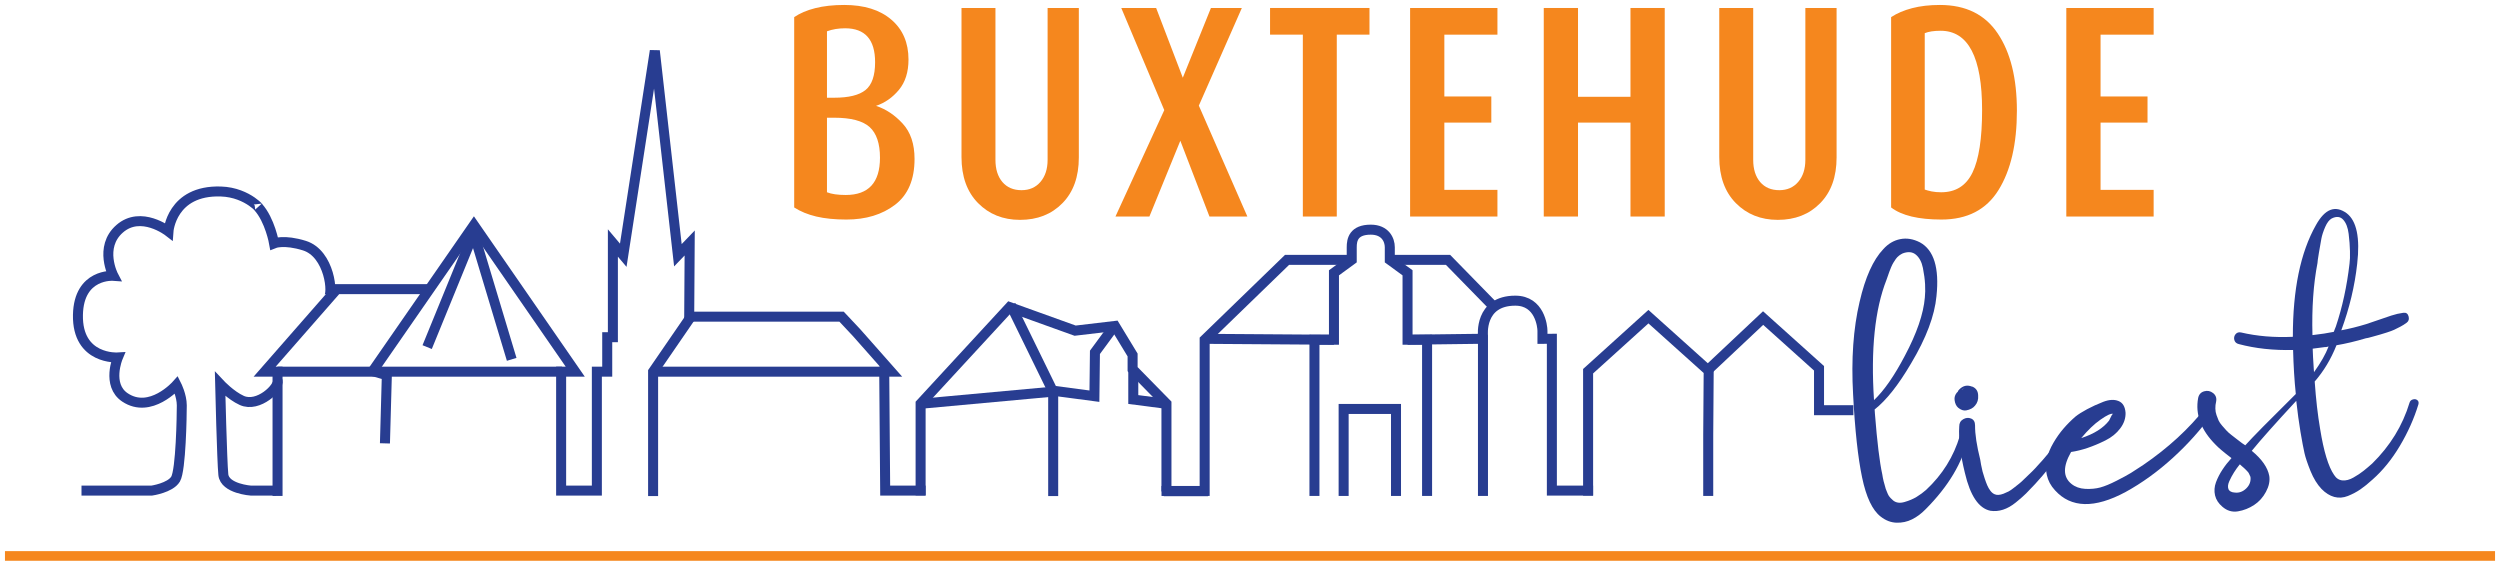<?xml version="1.0" encoding="UTF-8" standalone="no"?>
<svg
   xmlns:dc="http://purl.org/dc/elements/1.1/"
   xmlns:cc="http://creativecommons.org/ns#"
   xmlns:rdf="http://www.w3.org/1999/02/22-rdf-syntax-ns#"
   xmlns:svg="http://www.w3.org/2000/svg"
   xmlns="http://www.w3.org/2000/svg"
   xmlns:xlink="http://www.w3.org/1999/xlink"
   width="504.044pt"
   height="114.062pt"
   viewBox="0 0 504.044 114.062"
   version="1.2"
   id="svg2259">
  <defs
     id="defs1532">
    <g
       id="g1530">
      <symbol
         overflow="visible"
         id="glyph0-0"
         style="overflow:visible">
        <path
           style="stroke:none"
           d="M 3,0 V -47.969 H 44.969 V 0 Z m 38.984,-3 v -41.969 h -36 V -3 Z m 0,0"
           id="path1311" />
      </symbol>
      <symbol
         overflow="visible"
         id="glyph0-1"
         style="overflow:visible">
        <path
           style="stroke:none"
           d="M 14.484,0.609 C 12.16,0.609 10.141,0.406 8.422,0 6.711,-0.406 5.227,-1.016 3.969,-1.828 v -38.375 c 1.145,-0.781 2.562,-1.383 4.25,-1.812 1.688,-0.426 3.633,-0.641 5.844,-0.641 4.031,0 7.195,0.992 9.5,2.969 2.301,1.969 3.453,4.648 3.453,8.031 0,2.531 -0.648,4.574 -1.938,6.125 -1.281,1.543 -2.82,2.617 -4.609,3.219 2,0.656 3.789,1.852 5.375,3.578 1.594,1.73 2.391,4.105 2.391,7.125 0,4.156 -1.309,7.234 -3.922,9.234 -2.605,1.992 -5.883,2.984 -9.828,2.984 z m -0.25,-38.562 c -1.344,0 -2.562,0.203 -3.656,0.609 v 13.391 h 1.453 c 2.938,0 5.047,-0.52 6.328,-1.562 1.281,-1.039 1.922,-2.906 1.922,-5.594 0,-4.562 -2.016,-6.844 -6.047,-6.844 z m -2.203,18.031 h -1.453 v 15.031 c 0.938,0.367 2.195,0.547 3.781,0.547 4.602,0 6.906,-2.504 6.906,-7.516 0,-2.852 -0.695,-4.91 -2.078,-6.172 -1.387,-1.258 -3.773,-1.891 -7.156,-1.891 z m 0,0"
           id="path1314" />
      </symbol>
      <symbol
         overflow="visible"
         id="glyph0-2"
         style="overflow:visible">
        <path
           style="stroke:none"
           d="m 15.766,0.672 c -3.418,0 -6.242,-1.129 -8.469,-3.391 C 5.078,-4.977 3.969,-8.066 3.969,-11.984 v -30.062 h 6.844 v 30.625 c 0,1.875 0.469,3.367 1.406,4.469 0.938,1.094 2.223,1.641 3.859,1.641 1.582,0 2.852,-0.555 3.812,-1.672 0.957,-1.125 1.438,-2.602 1.438,-4.438 v -30.625 H 27.625 v 30.125 c 0,3.918 -1.105,6.996 -3.312,9.234 -2.199,2.242 -5.047,3.359 -8.547,3.359 z m 0,0"
           id="path1317" />
      </symbol>
      <symbol
         overflow="visible"
         id="glyph0-3"
         style="overflow:visible">
        <path
           style="stroke:none"
           d="M 19.312,0 13.438,-15.281 7.203,0 h -6.844 l 9.844,-21.453 -8.672,-20.594 H 8.562 l 5.375,14.062 5.672,-14.062 h 6.234 l -8.672,19.688 L 26.953,0 Z m 0,0"
           id="path1320" />
      </symbol>
      <symbol
         overflow="visible"
         id="glyph0-4"
         style="overflow:visible">
        <path
           style="stroke:none"
           d="M 14.609,-36.672 V 0 H 7.766 V -36.672 H 1.156 v -5.375 h 20.047 v 5.375 z m 0,0"
           id="path1323" />
      </symbol>
      <symbol
         overflow="visible"
         id="glyph0-5"
         style="overflow:visible">
        <path
           style="stroke:none"
           d="m 3.969,0 v -42.047 h 17.609 v 5.375 H 10.875 v 12.469 h 9.469 V -18.938 H 10.875 V -5.375 H 21.578 V 0 Z m 0,0"
           id="path1326" />
      </symbol>
      <symbol
         overflow="visible"
         id="glyph0-6"
         style="overflow:visible">
        <path
           style="stroke:none"
           d="M 21.453,0 V -18.938 H 10.875 V 0 H 3.969 V -42.047 H 10.875 v 17.906 h 10.578 v -17.906 h 6.906 V 0 Z m 0,0"
           id="path1329" />
      </symbol>
      <symbol
         overflow="visible"
         id="glyph0-7"
         style="overflow:visible">
        <path
           style="stroke:none"
           d="M 14.109,0.609 C 11.797,0.609 9.789,0.406 8.094,0 6.406,-0.406 5.031,-1.016 3.969,-1.828 v -38.375 c 1.188,-0.781 2.602,-1.383 4.25,-1.812 1.645,-0.426 3.508,-0.641 5.594,-0.641 5.207,0 9.094,1.918 11.656,5.75 2.57,3.824 3.859,9.016 3.859,15.578 0,6.68 -1.234,12.008 -3.703,15.984 -2.461,3.969 -6.297,5.953 -11.516,5.953 z m -0.172,-38.062 c -1.344,0 -2.406,0.164 -3.188,0.484 V -5.438 c 0.332,0.125 0.789,0.25 1.375,0.375 0.594,0.117 1.238,0.172 1.938,0.172 2.926,0 5.031,-1.32 6.312,-3.969 1.289,-2.645 1.938,-6.844 1.938,-12.594 0,-10.664 -2.793,-16 -8.375,-16 z m 0,0"
           id="path1332" />
      </symbol>
      <symbol
         overflow="visible"
         id="glyph1-0"
         style="overflow:visible">
        <path
           style="stroke:none"
           d="m 2.172,0 v -34.688 h 30.344 V 0 Z m 28.188,-2.172 v -30.344 H 4.328 v 30.344 z m 0,0"
           id="path1335" />
      </symbol>
      <symbol
         overflow="visible"
         id="glyph1-1"
         style="overflow:visible">
        <path
           style="stroke:none"
           d="m 11.266,0.484 c -2.387,0 -4.344,-0.805 -5.875,-2.422 C 3.859,-3.562 3.094,-5.742 3.094,-8.484 V -30.406 h 3.891 v 22.453 c 0,1.5 0.41,2.711 1.234,3.625 0.82,0.918 1.895,1.375 3.219,1.375 1.332,0 2.414,-0.461 3.25,-1.391 0.844,-0.938 1.266,-2.141 1.266,-3.609 V -30.406 h 3.531 V -8.438 c 0,2.711 -0.766,4.875 -2.297,6.5 -1.531,1.617 -3.508,2.422 -5.922,2.422 z m 0,0"
           id="path1338" />
      </symbol>
      <symbol
         overflow="visible"
         id="glyph1-2"
         style="overflow:visible">
        <path
           style="stroke:none"
           d="M 18.203,0 7.562,-22.141 c -0.273,-0.562 -0.531,-1.133 -0.781,-1.719 -0.25,-0.594 -0.418,-1.004 -0.5,-1.234 V 0 H 3.094 V -30.406 H 7.062 l 9.953,20.766 1.281,2.922 v -23.688 h 3.219 V 0 Z m 0,0"
           id="path1341" />
      </symbol>
      <symbol
         overflow="visible"
         id="glyph1-3"
         style="overflow:visible">
        <path
           style="stroke:none"
           d="m 10.078,0.438 c -3.242,0 -5.57,-0.586 -6.984,-1.766 v -27.75 C 3.883,-29.641 4.852,-30.07 6,-30.375 c 1.156,-0.312 2.469,-0.469 3.938,-0.469 3.539,0 6.223,1.367 8.047,4.094 1.82,2.719 2.734,6.465 2.734,11.234 0,4.898 -0.875,8.781 -2.625,11.656 -1.75,2.867 -4.422,4.297 -8.016,4.297 z M 9.812,-27.922 c -1.242,0 -2.184,0.164 -2.828,0.484 v 24.25 c 0.227,0.125 0.629,0.242 1.203,0.344 0.582,0.094 1.148,0.141 1.703,0.141 2.395,0 4.133,-1.066 5.219,-3.203 1.094,-2.133 1.641,-5.348 1.641,-9.641 0,-8.25 -2.312,-12.375 -6.938,-12.375 z m 0,0"
           id="path1344" />
      </symbol>
      <symbol
         overflow="visible"
         id="glyph1-4"
         style="overflow:visible">
        <path
           style="stroke:none"
           d=""
           id="path1347" />
      </symbol>
      <symbol
         overflow="visible"
         id="glyph1-5"
         style="overflow:visible">
        <path
           style="stroke:none"
           d="M 3.094,0 V -30.406 H 15.375 v 3.047 H 6.984 V -17.188 h 7.547 v 3 H 6.984 V -3.047 H 15.375 V 0 Z m 0,0"
           id="path1350" />
      </symbol>
      <symbol
         overflow="visible"
         id="glyph1-6"
         style="overflow:visible">
        <path
           style="stroke:none"
           d="M 15.109,0 7.031,-14.5 6.938,0 H 3.094 v -29.078 c 0.738,-0.562 1.672,-0.992 2.797,-1.297 1.133,-0.312 2.383,-0.469 3.75,-0.469 2.969,0 5.195,0.805 6.688,2.406 1.488,1.605 2.234,3.898 2.234,6.875 0,2.125 -0.695,3.949 -2.078,5.469 -1.387,1.512 -3.039,2.34 -4.953,2.484 L 19.484,0 Z m -5.562,-28.188 c -0.594,0 -1.09,0.047 -1.484,0.141 -0.398,0.086 -0.789,0.215 -1.172,0.391 v 12.328 c 0.32,0.086 0.633,0.125 0.938,0.125 1.938,0 3.578,-0.484 4.922,-1.453 1.344,-0.969 2.016,-2.57 2.016,-4.812 0,-2.238 -0.406,-3.914 -1.219,-5.031 -0.812,-1.125 -2.148,-1.688 -4,-1.688 z m 0,0"
           id="path1353" />
      </symbol>
      <symbol
         overflow="visible"
         id="glyph1-7"
         style="overflow:visible">
        <path
           style="stroke:none"
           d="m 3.219,0 v -30.406 h 3.938 v 27.359 h 7.641 V 0 Z m 0,0"
           id="path1356" />
      </symbol>
      <symbol
         overflow="visible"
         id="glyph1-8"
         style="overflow:visible">
        <path
           style="stroke:none"
           d="m 3.219,0 v -30.406 h 3.938 V 0 Z m 0,0"
           id="path1359" />
      </symbol>
      <symbol
         overflow="visible"
         id="glyph1-9"
         style="overflow:visible">
        <path
           style="stroke:none"
           d="M 7.906,0.438 C 6.469,0.438 5.27,0.297 4.312,0.016 3.352,-0.254 2.473,-0.703 1.672,-1.328 l 1.062,-3.141 c 0.5,0.449 1.141,0.812 1.922,1.094 0.781,0.281 1.688,0.422 2.719,0.422 1.332,0 2.41,-0.395 3.234,-1.188 0.82,-0.801 1.234,-1.863 1.234,-3.188 0,-1.363 -0.34,-2.531 -1.016,-3.5 -0.68,-0.969 -1.902,-2.16 -3.672,-3.578 -1.773,-1.414 -3.078,-2.789 -3.922,-4.125 -0.836,-1.344 -1.25,-2.836 -1.25,-4.484 0,-2.363 0.695,-4.258 2.094,-5.688 1.406,-1.426 3.18,-2.141 5.328,-2.141 1.207,0 2.258,0.156 3.156,0.469 0.906,0.305 1.648,0.734 2.234,1.297 l -0.828,2.75 c -0.531,-0.445 -1.117,-0.797 -1.75,-1.047 -0.637,-0.25 -1.438,-0.375 -2.406,-0.375 -1.211,0 -2.18,0.375 -2.906,1.125 -0.719,0.75 -1.078,1.805 -1.078,3.156 0,1.273 0.316,2.371 0.953,3.297 0.633,0.93 1.844,2.102 3.625,3.516 1.781,1.418 3.141,2.812 4.078,4.188 0.945,1.367 1.422,2.914 1.422,4.641 0,2.449 -0.742,4.438 -2.219,5.969 C 12.219,-0.328 10.289,0.438 7.906,0.438 Z m 0,0"
           id="path1362" />
      </symbol>
      <symbol
         overflow="visible"
         id="glyph1-10"
         style="overflow:visible">
        <path
           style="stroke:none"
           d="M 9.859,-27.359 V 0 H 5.969 V -27.359 H 0.891 V -30.406 H 14.938 v 3.047 z m 0,0"
           id="path1365" />
      </symbol>
      <symbol
         overflow="visible"
         id="glyph1-11"
         style="overflow:visible">
        <path
           style="stroke:none"
           d="m 23.734,0 -1.812,-21.781 c 0,-1.301 -0.012,-2.133 -0.031,-2.5 -0.012,-0.363 -0.047,-0.68 -0.109,-0.953 L 20.938,-21.781 15.781,0 h -2.438 L 8.125,-21.734 l -0.75,-3.5 c -0.031,0.469 -0.055,0.914 -0.062,1.328 -0.012,0.418 -0.062,1.125 -0.156,2.125 L 5.438,0 h -3.5 L 4.906,-30.406 H 8.922 L 13.875,-9.812 c 0.258,1.148 0.441,1.984 0.547,2.516 0.102,0.531 0.172,0.934 0.203,1.203 l 0.844,-3.672 4.953,-20.641 H 24.438 L 27.391,0 Z m 0,0"
           id="path1368" />
      </symbol>
      <symbol
         overflow="visible"
         id="glyph2-0"
         style="overflow:visible">
        <path
           style="stroke:none"
           d="m 2.172,0 v -34.688 h 30.344 V 0 Z m 28.188,-2.172 v -30.344 H 4.328 v 30.344 z m 0,0"
           id="path1371" />
      </symbol>
      <symbol
         overflow="visible"
         id="glyph2-1"
         style="overflow:visible">
        <path
           style="stroke:none"
           d="m 10.688,0.438 c -3.5,0 -6.18,-0.586 -8.031,-1.766 v -27.75 c 0.852,-0.562 1.941,-0.992 3.266,-1.297 1.32,-0.312 2.82,-0.469 4.5,-0.469 3.125,0 5.547,0.73 7.266,2.188 1.727,1.461 2.594,3.43 2.594,5.906 0,1.855 -0.461,3.32 -1.375,4.391 -0.906,1.074 -2.012,1.836 -3.312,2.281 1.445,0.5 2.723,1.375 3.828,2.625 1.102,1.25 1.656,2.938 1.656,5.062 0,3.031 -0.98,5.262 -2.938,6.688 C 16.18,-0.273 13.695,0.438 10.688,0.438 Z m -0.031,-27.125 c -0.918,0 -1.641,0.105 -2.172,0.312 v 8.922 H 9.375 c 1.82,0 3.125,-0.352 3.906,-1.062 0.781,-0.707 1.172,-1.957 1.172,-3.75 0,-2.945 -1.266,-4.422 -3.797,-4.422 z M 9.375,-14 H 8.484 v 9.844 c 0.289,0.117 0.594,0.203 0.906,0.266 0.312,0.062 0.719,0.094 1.219,0.094 2.945,0 4.422,-1.648 4.422,-4.953 0,-1.852 -0.434,-3.191 -1.297,-4.016 C 12.879,-13.586 11.426,-14 9.375,-14 Z m 0,0"
           id="path1374" />
      </symbol>
      <symbol
         overflow="visible"
         id="glyph2-2"
         style="overflow:visible">
        <path
           style="stroke:none"
           d="m 11.531,0.531 c -2.562,0 -4.695,-0.832 -6.391,-2.5 -1.688,-1.664 -2.531,-3.941 -2.531,-6.828 V -30.406 H 8.656 v 21.875 c 0,1.18 0.27,2.102 0.812,2.766 0.551,0.668 1.312,1 2.281,1 2.094,0 3.141,-1.27 3.141,-3.812 V -30.406 H 20.5 v 21.609 c 0,2.918 -0.84,5.203 -2.516,6.859 -1.68,1.648 -3.828,2.469 -6.453,2.469 z m 0,0"
           id="path1377" />
      </symbol>
      <symbol
         overflow="visible"
         id="glyph2-3"
         style="overflow:visible">
        <path
           style="stroke:none"
           d="m 2.734,0 v -30.406 h 6.062 V -4.688 H 15.281 V 0 Z m 0,0"
           id="path1380" />
      </symbol>
      <symbol
         overflow="visible"
         id="glyph2-4"
         style="overflow:visible">
        <path
           style="stroke:none"
           d="m 2.656,0 v -30.406 h 13.125 v 4.688 H 8.703 v 7.953 h 6.188 v 4.547 h -6.188 V -4.688 H 15.781 V 0 Z m 0,0"
           id="path1383" />
      </symbol>
      <symbol
         overflow="visible"
         id="glyph3-0"
         style="overflow:visible">
        <path
           style="stroke:none"
           d="m 0.062,-49 29.766,-2.078 3.406,48.75 L 3.469,-0.25 Z M 2.125,-47.75 16.5,-27.125 27.969,-49.562 Z M 15.781,-25.594 1.766,-45.625 4.703,-3.75 Z m 1,1.406 -11.391,22.328 25.781,-1.797 z m 0.734,-1.531 14.078,20.234 -2.938,-42.156 z m 0,0"
           id="path1386" />
      </symbol>
      <symbol
         overflow="visible"
         id="glyph3-1"
         style="overflow:visible">
        <path
           style="stroke:none"
           d="m 19.641,-20.422 c 0.07,-0.32 0.266,-0.531 0.578,-0.625 0.32,-0.094 0.602,-0.039 0.844,0.156 0.25,0.188 0.336,0.477 0.266,0.859 -1.137,5.023 -4.016,9.844 -8.641,14.469 -0.836,0.855 -1.734,1.523 -2.703,2 -0.961,0.48 -2,0.703 -3.125,0.672 -1.125,-0.039 -2.184,-0.445 -3.172,-1.219 -1.68,-1.281 -2.934,-3.922 -3.766,-7.922 -0.832,-3.957 -1.438,-9.539 -1.812,-16.75 -0.395,-7.062 0.043,-13.273 1.312,-18.641 1.133,-4.926 2.727,-8.469 4.781,-10.625 0.988,-1.094 2.129,-1.766 3.422,-2.016 1.289,-0.258 2.613,-0.039 3.969,0.656 2.812,1.543 3.922,5.152 3.328,10.828 -0.367,3.949 -2.074,8.477 -5.125,13.578 -2.543,4.336 -4.992,7.43 -7.344,9.281 0.039,0.605 0.062,0.906 0.062,0.906 0.445,5.668 0.941,9.734 1.484,12.203 0,0.055 0.035,0.266 0.109,0.641 0.07,0.367 0.125,0.605 0.156,0.719 0.039,0.117 0.109,0.355 0.203,0.719 0.094,0.367 0.164,0.633 0.219,0.797 0.062,0.156 0.148,0.383 0.266,0.672 0.113,0.293 0.223,0.527 0.328,0.703 0.113,0.18 0.254,0.355 0.422,0.531 0.176,0.18 0.344,0.336 0.5,0.469 0.594,0.469 1.352,0.57 2.281,0.297 0.938,-0.27 1.754,-0.617 2.453,-1.047 0.695,-0.426 1.332,-0.895 1.906,-1.406 3.281,-3.062 5.547,-6.695 6.797,-10.906 z M 4.844,-51.859 c -2.344,5.961 -3.184,14.043 -2.516,24.25 2.02,-1.906 4.098,-4.895 6.234,-8.969 2.395,-4.508 3.734,-8.41 4.016,-11.703 0.082,-0.781 0.098,-1.672 0.047,-2.672 -0.055,-1.008 -0.199,-2.109 -0.438,-3.297 -0.242,-1.195 -0.711,-2.086 -1.406,-2.672 -0.688,-0.582 -1.578,-0.672 -2.672,-0.266 -0.242,0.117 -0.48,0.262 -0.719,0.438 -0.242,0.18 -0.461,0.402 -0.656,0.672 -0.188,0.273 -0.355,0.527 -0.5,0.766 -0.148,0.242 -0.297,0.543 -0.453,0.906 -0.156,0.367 -0.277,0.668 -0.359,0.906 -0.074,0.23 -0.18,0.527 -0.312,0.891 -0.137,0.355 -0.227,0.605 -0.266,0.75 z m 0,0"
           id="path1389" />
      </symbol>
      <symbol
         overflow="visible"
         id="glyph3-2"
         style="overflow:visible">
        <path
           style="stroke:none"
           d="m 21.703,-20.766 c 0.039,-0.039 0.125,-0.047 0.25,-0.016 0.125,0.031 0.16,0.094 0.109,0.188 -0.992,3.105 -3.523,6.883 -7.594,11.328 -0.742,0.793 -1.352,1.43 -1.828,1.906 -0.48,0.48 -1.164,1.078 -2.047,1.797 C 9.719,-4.852 8.852,-4.363 8,-4.094 7.156,-3.82 6.305,-3.75 5.453,-3.875 3.098,-4.363 1.383,-6.906 0.312,-11.5 c -0.926,-3.758 -1.305,-6.883 -1.141,-9.375 -0.008,-0.656 0.258,-1.141 0.797,-1.453 0.539,-0.312 1.07,-0.359 1.594,-0.141 0.531,0.219 0.797,0.68 0.797,1.375 -0.012,1.781 0.336,4.09 1.047,6.922 0.008,0.137 0.066,0.48 0.172,1.031 0.102,0.555 0.203,1.008 0.297,1.359 0.102,0.344 0.242,0.805 0.422,1.375 0.188,0.562 0.363,1.039 0.531,1.422 0.164,0.387 0.375,0.746 0.625,1.078 0.258,0.336 0.535,0.562 0.828,0.688 0.238,0.117 0.508,0.164 0.812,0.141 0.301,-0.02 0.633,-0.098 1,-0.234 0.363,-0.145 0.703,-0.297 1.016,-0.453 0.312,-0.164 0.676,-0.414 1.094,-0.75 0.414,-0.332 0.758,-0.602 1.031,-0.812 0.27,-0.207 0.602,-0.508 1,-0.906 0.395,-0.395 0.676,-0.664 0.844,-0.812 0.176,-0.156 0.441,-0.41 0.797,-0.766 0.352,-0.352 0.547,-0.551 0.578,-0.594 0.875,-0.906 2.098,-2.312 3.672,-4.219 1.57,-1.906 2.766,-3.285 3.578,-4.141 z M 0.562,-24.109 c -0.523,0.086 -1.051,-0.094 -1.594,-0.531 C -1.438,-24.984 -1.68,-25.5 -1.766,-26.188 -1.848,-26.75 -1.676,-27.281 -1.25,-27.781 c 0.055,0 0.078,0 0.078,0 0.074,-0.238 0.199,-0.43 0.375,-0.578 0.742,-0.75 1.586,-0.93 2.547,-0.547 h 0.062 c 0.77,0.324 1.16,0.93 1.172,1.812 0.062,0.793 -0.148,1.465 -0.625,2.016 -0.387,0.492 -0.984,0.812 -1.797,0.969 z M -0.25,-28.406 c 0,0 -0.02,0.016 -0.062,0.047 -0.039,0.023 -0.062,0.031 -0.062,0.031 0.18,-0.051 0.383,-0.113 0.625,-0.188 -0.094,0.012 -0.258,0.047 -0.5,0.109 z m 0,0"
           id="path1392" />
      </symbol>
      <symbol
         overflow="visible"
         id="glyph3-3"
         style="overflow:visible">
        <path
           style="stroke:none"
           d="m 31.531,-23.5 c 0.344,-0.438 0.742,-0.438 1.203,0 0.438,0.387 0.484,0.805 0.141,1.25 -2.305,3.199 -4.969,6.18 -8,8.938 -3.023,2.75 -6.188,5.039 -9.5,6.859 -6.262,3.367 -11.012,3.25 -14.25,-0.344 C 0.27,-7.723 -0.273,-8.75 -0.516,-9.875 -0.766,-11 -0.758,-12.094 -0.5,-13.156 c 0.25,-1.07 0.688,-2.141 1.312,-3.203 0.625,-1.07 1.312,-2.039 2.062,-2.906 0.758,-0.875 1.555,-1.672 2.391,-2.391 0.57,-0.457 1.352,-0.953 2.344,-1.484 0.988,-0.531 2.07,-1.023 3.25,-1.484 1.188,-0.457 2.207,-0.516 3.062,-0.172 0.863,0.336 1.344,1.125 1.438,2.375 0.031,1.117 -0.328,2.168 -1.078,3.156 -0.742,0.992 -1.734,1.797 -2.984,2.422 -1.242,0.617 -2.43,1.117 -3.562,1.5 -1.137,0.387 -2.258,0.664 -3.359,0.828 -1.668,2.918 -1.641,5.062 0.078,6.438 0.75,0.605 1.676,0.938 2.781,1 1.102,0.055 2.109,-0.039 3.016,-0.281 0.914,-0.25 2.016,-0.703 3.297,-1.359 1.289,-0.656 2.25,-1.176 2.875,-1.562 0.625,-0.395 1.453,-0.93 2.484,-1.609 5.031,-3.438 9.238,-7.305 12.625,-11.609 z m -21.25,2.484 c -1.25,0.875 -2.539,2.109 -3.859,3.703 2.582,-0.844 4.457,-2.023 5.625,-3.547 0.039,-0.094 0.098,-0.211 0.172,-0.359 0.082,-0.156 0.145,-0.281 0.188,-0.375 0.039,-0.094 0.094,-0.195 0.156,-0.312 0.07,-0.125 0.129,-0.203 0.172,-0.234 0.039,-0.031 0.082,-0.047 0.125,-0.047 -0.387,-0.156 -1.246,0.234 -2.578,1.172 z m 0,0"
           id="path1395" />
      </symbol>
      <symbol
         overflow="visible"
         id="glyph3-4"
         style="overflow:visible">
        <path
           style="stroke:none"
           d="m 41.344,-22.281 c 0.102,-0.332 0.328,-0.547 0.672,-0.641 0.352,-0.102 0.648,-0.055 0.891,0.141 0.25,0.199 0.32,0.484 0.219,0.859 -0.875,2.867 -2.121,5.652 -3.734,8.359 -1.605,2.699 -3.438,4.961 -5.5,6.781 -0.887,0.812 -1.711,1.48 -2.469,2 -0.75,0.512 -1.59,0.953 -2.516,1.328 -0.93,0.367 -1.844,0.43 -2.75,0.188 -0.906,-0.25 -1.762,-0.785 -2.562,-1.609 -0.867,-0.906 -1.605,-2.109 -2.219,-3.609 -0.605,-1.5 -1.012,-2.707 -1.219,-3.625 -0.211,-0.926 -0.477,-2.332 -0.797,-4.219 -0.324,-1.938 -0.609,-4.039 -0.859,-6.312 -4.211,4.543 -7.199,7.902 -8.969,10.078 2.039,1.68 3.219,3.371 3.531,5.078 0.156,1.012 -0.07,2.074 -0.672,3.188 C 11.797,-3.18 11,-2.297 10,-1.641 9,-0.984 7.914,-0.555 6.75,-0.359 5.594,-0.16 4.539,-0.473 3.594,-1.297 2.82,-1.953 2.332,-2.711 2.125,-3.578 1.926,-4.453 1.988,-5.332 2.312,-6.219 2.645,-7.102 3.078,-7.945 3.609,-8.75 4.141,-9.562 4.75,-10.344 5.438,-11.094 c -1.574,-1.195 -2.641,-2.098 -3.203,-2.703 -2.957,-2.969 -4.129,-6.109 -3.516,-9.422 0.148,-0.707 0.555,-1.156 1.219,-1.344 0.656,-0.188 1.254,-0.066 1.797,0.359 0.539,0.43 0.742,0.996 0.609,1.703 -0.117,0.48 -0.168,0.953 -0.156,1.422 0.008,0.461 0.086,0.898 0.234,1.312 0.145,0.406 0.285,0.773 0.422,1.094 0.145,0.312 0.379,0.656 0.703,1.031 0.332,0.375 0.613,0.695 0.844,0.953 0.227,0.262 0.562,0.562 1,0.906 0.445,0.344 0.797,0.617 1.047,0.812 0.25,0.188 0.625,0.477 1.125,0.859 0.289,0.211 0.508,0.355 0.656,0.438 1.375,-1.539 4.77,-4.988 10.188,-10.344 -0.281,-2.707 -0.465,-5.664 -0.547,-8.875 -3.961,0.094 -7.605,-0.301 -10.938,-1.188 -0.48,-0.113 -0.781,-0.383 -0.906,-0.812 -0.117,-0.438 -0.039,-0.828 0.234,-1.172 0.281,-0.344 0.656,-0.461 1.125,-0.359 3.195,0.75 6.676,1.043 10.438,0.875 -0.012,-9.508 1.535,-17.008 4.641,-22.5 1.82,-3.301 3.895,-4.102 6.219,-2.406 2.008,1.543 2.711,4.945 2.109,10.203 -0.492,4.469 -1.559,8.934 -3.203,13.391 1.613,-0.301 3.289,-0.719 5.031,-1.25 0.582,-0.188 1.363,-0.453 2.344,-0.797 0.988,-0.352 1.891,-0.66 2.703,-0.922 0.82,-0.27 1.629,-0.457 2.422,-0.562 0.551,-0.082 0.906,0.152 1.062,0.703 0.156,0.555 0.035,0.98 -0.359,1.281 -0.398,0.305 -0.836,0.578 -1.312,0.828 -0.469,0.242 -0.875,0.445 -1.219,0.609 -0.336,0.156 -0.824,0.34 -1.469,0.547 -0.637,0.211 -1.094,0.352 -1.375,0.422 -0.273,0.062 -0.773,0.203 -1.5,0.422 -0.73,0.211 -1.188,0.32 -1.375,0.328 -2.062,0.617 -4.039,1.086 -5.922,1.406 -1.105,2.781 -2.57,5.219 -4.391,7.312 0.25,3.574 0.613,6.762 1.094,9.562 0.727,4.523 1.664,7.609 2.812,9.266 0.426,0.68 0.988,1.047 1.688,1.109 0.695,0.062 1.438,-0.129 2.219,-0.578 0.789,-0.445 1.473,-0.898 2.047,-1.359 C 32.66,-9 33.238,-9.488 33.812,-10 c 3.625,-3.562 6.133,-7.656 7.531,-12.281 z M 22.781,-50.438 c -0.824,4.25 -1.164,9.102 -1.016,14.547 0.789,-0.102 1.578,-0.207 2.359,-0.312 1.031,-0.164 1.676,-0.281 1.938,-0.344 0.051,-0.102 0.117,-0.281 0.203,-0.531 0.094,-0.258 0.164,-0.441 0.219,-0.547 1.312,-3.914 2.227,-8.129 2.75,-12.641 0.094,-0.664 0.125,-1.52 0.094,-2.562 -0.023,-1.051 -0.109,-2.211 -0.266,-3.484 -0.156,-1.27 -0.527,-2.223 -1.109,-2.859 -0.586,-0.633 -1.355,-0.711 -2.312,-0.234 -0.492,0.273 -0.93,0.844 -1.312,1.719 -0.375,0.867 -0.633,1.652 -0.766,2.359 -0.125,0.699 -0.293,1.652 -0.5,2.859 -0.199,1.211 -0.293,1.887 -0.281,2.031 z m -0.797,20.625 c 0.008,0.18 0.023,0.434 0.047,0.766 0.031,0.324 0.047,0.531 0.047,0.625 1.363,-1.906 2.344,-3.629 2.938,-5.172 -0.055,0 -0.125,0.016 -0.219,0.047 -0.086,0.031 -0.172,0.055 -0.266,0.062 -0.094,0 -0.168,0 -0.219,0 -0.781,0.117 -1.617,0.227 -2.5,0.328 0.039,1.211 0.098,2.324 0.172,3.344 z M 6.141,-4.141 c 0.844,0.094 1.602,-0.188 2.281,-0.844 C 9.098,-5.648 9.379,-6.426 9.266,-7.312 9.211,-7.438 9.145,-7.586 9.062,-7.766 8.988,-7.953 8.898,-8.113 8.797,-8.25 8.691,-8.383 8.551,-8.535 8.375,-8.703 8.207,-8.879 8.07,-9.008 7.969,-9.094 7.863,-9.188 7.711,-9.316 7.516,-9.484 7.328,-9.66 7.207,-9.77 7.156,-9.812 c -0.043,0 -0.062,0 -0.062,0 C 6.695,-9.32 6.316,-8.789 5.953,-8.219 5.598,-7.656 5.281,-7.062 5,-6.438 c -0.281,0.625 -0.34,1.156 -0.172,1.594 0.176,0.43 0.613,0.664 1.312,0.703 z m 0,0"
           id="path1398" />
      </symbol>
      <symbol
         overflow="visible"
         id="glyph4-0"
         style="overflow:visible">
        <path
           style="stroke:none"
           d="m 1.203,0 v -19.281 h 16.875 V 0 Z M 16.875,-1.203 v -16.875 H 2.406 v 16.875 z m 0,0"
           id="path1401" />
      </symbol>
      <symbol
         overflow="visible"
         id="glyph4-1"
         style="overflow:visible">
        <path
           style="stroke:none"
           d="m 0.562,-4.062 h 1.359 c 0,0.418 0.055,0.797 0.172,1.141 0.113,0.336 0.301,0.652 0.562,0.953 0.469,0.523 1.094,0.781 1.875,0.781 0.82,0 1.473,-0.254 1.953,-0.766 0.488,-0.52 0.734,-1.223 0.734,-2.109 0,-1.25 -0.996,-2.223 -2.984,-2.922 L 3.875,-7.109 C 2.832,-7.461 2.082,-7.914 1.625,-8.469 1.164,-9.02 0.938,-9.738 0.938,-10.625 c 0,-1.133 0.348,-2.062 1.047,-2.781 0.707,-0.727 1.625,-1.094 2.75,-1.094 1.062,0 1.91,0.328 2.547,0.984 0.289,0.312 0.535,0.711 0.734,1.188 0.207,0.48 0.312,1.012 0.312,1.594 h -1.312 c 0,-0.375 -0.062,-0.707 -0.188,-1 -0.125,-0.301 -0.297,-0.562 -0.516,-0.781 -0.398,-0.426 -0.922,-0.641 -1.578,-0.641 -0.711,0 -1.289,0.23 -1.734,0.688 -0.438,0.461 -0.656,1.043 -0.656,1.75 0,0.398 0.062,0.715 0.188,0.953 0.133,0.242 0.352,0.492 0.656,0.75 0.238,0.188 0.812,0.438 1.719,0.75 l 1.109,0.375 c 0.926,0.355 1.594,0.809 2,1.359 0.406,0.555 0.609,1.289 0.609,2.203 0,1.398 -0.375,2.516 -1.125,3.359 -0.742,0.836 -1.742,1.25 -3,1.25 -1.148,0 -2.086,-0.395 -2.812,-1.188 C 1.344,-1.289 1.066,-1.75 0.859,-2.281 0.66,-2.82 0.562,-3.414 0.562,-4.062 Z m 0,0"
           id="path1404" />
      </symbol>
      <symbol
         overflow="visible"
         id="glyph4-2"
         style="overflow:visible">
        <path
           style="stroke:none"
           d="M 9.703,-7.453 C 9.297,-8.234 8.773,-8.812 8.141,-9.188 7.504,-9.562 6.785,-9.75 5.984,-9.75 c -1.094,0 -2.031,0.43 -2.812,1.281 C 2.391,-7.625 2,-6.586 2,-5.359 c 0,1.23 0.383,2.262 1.156,3.094 0.781,0.836 1.742,1.25 2.891,1.25 0.82,0 1.547,-0.203 2.172,-0.609 0.625,-0.406 1.117,-0.984 1.484,-1.734 h 1.531 c -0.418,1.125 -1.074,2.023 -1.969,2.688 -0.449,0.324 -0.934,0.562 -1.453,0.719 -0.523,0.164 -1.09,0.25 -1.703,0.25 -1.543,0 -2.855,-0.551 -3.938,-1.656 C 1.098,-2.461 0.562,-3.789 0.562,-5.344 c 0,-1.582 0.539,-2.926 1.625,-4.031 1.082,-1.113 2.406,-1.672 3.969,-1.672 1.145,0 2.16,0.312 3.047,0.938 0.883,0.625 1.562,1.512 2.031,2.656 z m 0,0"
           id="path1407" />
      </symbol>
      <symbol
         overflow="visible"
         id="glyph4-3"
         style="overflow:visible">
        <path
           style="stroke:none"
           d="M 1.078,-14.234 H 2.438 V -9.5 c 0.375,-0.469 0.848,-0.828 1.422,-1.078 0.289,-0.125 0.586,-0.219 0.891,-0.281 0.301,-0.07 0.633,-0.109 1,-0.109 1.488,0 2.582,0.434 3.281,1.297 0.707,0.867 1.062,2.266 1.062,4.203 V 0 H 8.734 v -5.484 c 0,-1.539 -0.242,-2.617 -0.719,-3.234 -0.469,-0.625 -1.25,-0.938 -2.344,-0.938 -0.605,0 -1.152,0.133 -1.641,0.391 -0.492,0.25 -0.867,0.609 -1.125,1.078 -0.137,0.25 -0.258,0.586 -0.359,1 L 2.469,-6.391 2.438,-5.234 V 0 H 1.078 Z m 0,0"
           id="path1410" />
      </symbol>
      <symbol
         overflow="visible"
         id="glyph4-4"
         style="overflow:visible">
        <path
           style="stroke:none"
           d="m 2.484,0 h -1.406 v -10.75 h 1.312 v 1.234 c 0.312,-0.438 0.676,-0.785 1.094,-1.047 L 3.781,-10.688 4.125,-10.797 4.5,-10.875 4.891,-10.906 4.906,-9.422 c -0.867,0.086 -1.484,0.344 -1.859,0.781 -0.375,0.438 -0.562,1.156 -0.562,2.156 z m 0,0"
           id="path1413" />
      </symbol>
      <symbol
         overflow="visible"
         id="glyph4-5"
         style="overflow:visible">
        <path
           style="stroke:none"
           d="M 2.5,-12.016 H 1.125 v -2.219 H 2.5 Z M 1.125,0 V -10.75 H 2.5 V 0 Z m 0,0"
           id="path1416" />
      </symbol>
      <symbol
         overflow="visible"
         id="glyph4-6"
         style="overflow:visible">
        <path
           style="stroke:none"
           d="M 3.016,0 H 1.688 V -9.547 H 0.25 V -10.75 h 1.375 v -0.297 c 0,-1.133 0.289,-1.977 0.875,-2.531 0.582,-0.551 1.461,-0.828 2.641,-0.828 h 0.125 v 1.25 c -0.387,0 -0.73,0.043 -1.031,0.125 -0.305,0.074 -0.539,0.195 -0.703,0.359 C 3.176,-12.348 3,-11.805 3,-11.047 V -10.75 h 2.266 v 1.203 h -2.25 z m 0,0"
           id="path1419" />
      </symbol>
      <symbol
         overflow="visible"
         id="glyph4-7"
         style="overflow:visible">
        <path
           style="stroke:none"
           d="M 2.047,0 V -9.359 H 0 V -10.75 h 2.047 v -3.484 h 1.375 V -10.75 H 5.469 v 1.391 H 3.422 V 0 Z m 0,0"
           id="path1422" />
      </symbol>
      <symbol
         overflow="visible"
         id="glyph4-8"
         style="overflow:visible">
        <path
           style="stroke:none"
           d="m 10.188,-5.438 c 0,-1.133 -0.406,-2.129 -1.219,-2.984 -0.812,-0.852 -1.75,-1.281 -2.812,-1.281 -1.156,0 -2.141,0.43 -2.953,1.281 -0.812,0.844 -1.219,1.898 -1.219,3.156 0,1.168 0.398,2.172 1.203,3.016 0.801,0.836 1.773,1.25 2.922,1.25 1.094,0 2.047,-0.43 2.859,-1.297 0.812,-0.875 1.219,-1.922 1.219,-3.141 z m 0,3.734 c -0.406,0.594 -0.984,1.074 -1.734,1.438 -0.742,0.363 -1.531,0.547 -2.375,0.547 -1.543,0 -2.852,-0.535 -3.922,-1.609 -1.062,-1.082 -1.594,-2.414 -1.594,-4 0,-1.582 0.535,-2.922 1.609,-4.016 1.07,-1.094 2.41,-1.641 4.016,-1.641 0.82,0 1.57,0.168 2.25,0.5 0.688,0.336 1.27,0.82 1.75,1.453 V -10.75 h 1.344 V 0 H 10.188 Z m 0,0"
           id="path1425" />
      </symbol>
      <symbol
         overflow="visible"
         id="glyph4-9"
         style="overflow:visible">
        <path
           style="stroke:none"
           d="M 3.562,-8.156 H 2.188 V -10.75 h 1.375 z M 3.562,0 h -1.375 v -2.594 h 1.375 z m 0,0"
           id="path1428" />
      </symbol>
      <symbol
         overflow="visible"
         id="glyph4-10"
         style="overflow:visible">
        <path
           style="stroke:none"
           d=""
           id="path1431" />
      </symbol>
      <symbol
         overflow="visible"
         id="glyph4-11"
         style="overflow:visible">
        <path
           style="stroke:none"
           d="m 9.547,-9.078 c 0.438,-0.613 0.977,-1.082 1.625,-1.406 0.656,-0.32 1.383,-0.484 2.188,-0.484 1.426,0 2.477,0.445 3.156,1.328 0.676,0.887 1.016,2.293 1.016,4.219 V 0 h -1.312 v -5.703 c 0,-1.395 -0.242,-2.398 -0.719,-3.016 -0.469,-0.625 -1.23,-0.938 -2.281,-0.938 -0.605,0 -1.137,0.121 -1.594,0.359 -0.449,0.242 -0.828,0.609 -1.141,1.109 -0.156,0.293 -0.273,0.625 -0.344,1 l -0.078,0.766 -0.031,1.188 V 0 h -1.297 v -6.016 c 0,-1.238 -0.258,-2.156 -0.766,-2.75 -0.5,-0.594 -1.266,-0.891 -2.297,-0.891 -0.605,0 -1.152,0.133 -1.641,0.391 -0.492,0.25 -0.867,0.609 -1.125,1.078 -0.137,0.25 -0.258,0.586 -0.359,1 L 2.469,-6.391 2.438,-5.234 V 0 H 1.078 V -10.75 H 2.438 v 1.219 c 0.395,-0.445 0.875,-0.797 1.438,-1.047 0.57,-0.258 1.207,-0.391 1.906,-0.391 0.812,0 1.547,0.168 2.203,0.5 0.664,0.336 1.188,0.797 1.562,1.391 z m 0,0"
           id="path1434" />
      </symbol>
      <symbol
         overflow="visible"
         id="glyph4-12"
         style="overflow:visible">
        <path
           style="stroke:none"
           d="M 1.062,-10.75 H 2.422 V -9 c 0.395,-0.582 0.953,-1.055 1.672,-1.422 0.727,-0.375 1.504,-0.562 2.328,-0.562 1.625,0 2.969,0.543 4.031,1.625 1.062,1.074 1.594,2.418 1.594,4.031 0,1.543 -0.527,2.867 -1.578,3.969 -1.055,1.094 -2.367,1.641 -3.938,1.641 -0.867,0 -1.648,-0.168 -2.344,-0.5 -0.367,-0.164 -0.695,-0.367 -0.984,-0.609 -0.281,-0.238 -0.543,-0.531 -0.781,-0.875 v 5.188 H 1.062 Z m 1.359,5.312 c 0,1.219 0.398,2.266 1.203,3.141 C 4.438,-1.43 5.391,-1 6.484,-1 c 1.094,0 2.051,-0.406 2.875,-1.219 0.832,-0.82 1.25,-1.836 1.25,-3.047 0,-1.25 -0.406,-2.301 -1.219,-3.156 -0.805,-0.852 -1.789,-1.281 -2.953,-1.281 -1.031,0 -1.965,0.43 -2.797,1.281 -0.398,0.438 -0.699,0.902 -0.906,1.391 C 2.641,-6.832 2.562,-6.582 2.5,-6.281 2.477,-6.145 2.457,-6.008 2.438,-5.875 2.426,-5.75 2.422,-5.602 2.422,-5.438 Z m 0,0"
           id="path1437" />
      </symbol>
      <symbol
         overflow="visible"
         id="glyph4-13"
         style="overflow:visible">
        <path
           style="stroke:none"
           d="M 1.125,0 V -14.234 H 2.5 V 0 Z m 0,0"
           id="path1440" />
      </symbol>
      <symbol
         overflow="visible"
         id="glyph4-14"
         style="overflow:visible">
        <path
           style="stroke:none"
           d="m -0.328,-10.75 h 1.594 l 3.312,8.719 L 8.062,-10.75 h 1.609 l -5.812,14.234 h -1.469 l 1.438,-3.5 z m 0,0"
           id="path1443" />
      </symbol>
      <symbol
         overflow="visible"
         id="glyph4-15"
         style="overflow:visible">
        <path
           style="stroke:none"
           d="m 2.703,-12.875 v 11.531 h 2.906 c 1.77,0 3.148,-0.508 4.141,-1.531 1,-1.02 1.5,-2.457 1.5,-4.312 0,-0.914 -0.168,-1.766 -0.5,-2.547 C 10.414,-10.523 9.941,-11.195 9.328,-11.75 8.879,-12.145 8.367,-12.426 7.797,-12.594 7.492,-12.688 7.141,-12.758 6.734,-12.812 6.535,-12.82 6.312,-12.832 6.062,-12.844 5.82,-12.863 5.555,-12.875 5.266,-12.875 Z M 1.312,-14.234 h 4.047 c 0.695,0 1.207,0.027 1.531,0.078 l 0.406,0.047 0.234,0.047 c 0.227,0.043 0.441,0.094 0.641,0.156 0.727,0.219 1.398,0.578 2.016,1.078 0.801,0.656 1.426,1.496 1.875,2.516 0.457,1.023 0.688,2.078 0.688,3.172 0,1.25 -0.246,2.398 -0.734,3.438 -0.492,1.043 -1.195,1.883 -2.109,2.516 -0.586,0.418 -1.242,0.719 -1.969,0.906 -0.375,0.094 -0.824,0.168 -1.344,0.219 -0.18,0 -0.477,0.012 -0.891,0.031 C 5.297,-0.008 4.973,0 4.734,0 H 1.312 Z m 0,0"
           id="path1446" />
      </symbol>
      <symbol
         overflow="visible"
         id="glyph4-16"
         style="overflow:visible">
        <path
           style="stroke:none"
           d="m 1.688,-10.75 2.5,4.062 2.672,-4.062 h 1.594 L 4.969,-5.609 8.422,0 h -1.562 l -2.75,-4.484 L 1.219,0 H -0.297 L 3.344,-5.578 0.141,-10.75 Z m 0,0"
           id="path1449" />
      </symbol>
      <symbol
         overflow="visible"
         id="glyph4-17"
         style="overflow:visible">
        <path
           style="stroke:none"
           d="m 12.672,-10.547 c -0.625,-0.863 -1.34,-1.508 -2.141,-1.938 C 9.738,-12.91 8.836,-13.125 7.828,-13.125 c -1.562,0 -2.914,0.59 -4.047,1.766 -1.137,1.18 -1.703,2.57 -1.703,4.172 0,1.699 0.555,3.148 1.672,4.344 1.113,1.188 2.473,1.781 4.078,1.781 0.945,0 1.828,-0.203 2.641,-0.609 0.82,-0.414 1.523,-1.031 2.109,-1.844 h 1.656 c -0.648,1.211 -1.523,2.148 -2.625,2.812 -1.094,0.656 -2.324,0.984 -3.688,0.984 -2.055,0 -3.789,-0.711 -5.203,-2.141 -1.418,-1.426 -2.125,-3.207 -2.125,-5.344 0,-0.988 0.18,-1.926 0.547,-2.812 0.375,-0.883 0.938,-1.695 1.688,-2.438 0.664,-0.664 1.422,-1.176 2.266,-1.531 0.852,-0.352 1.77,-0.531 2.75,-0.531 1.414,0 2.68,0.34 3.797,1.016 1.113,0.668 2.016,1.652 2.703,2.953 z m 0,0"
           id="path1452" />
      </symbol>
      <symbol
         overflow="visible"
         id="glyph4-18"
         style="overflow:visible">
        <path
           style="stroke:none"
           d="m 1.969,-5.391 c 0,1.242 0.391,2.281 1.172,3.125 0.781,0.836 1.766,1.25 2.953,1.25 1.156,0 2.125,-0.414 2.906,-1.25 0.781,-0.844 1.172,-1.891 1.172,-3.141 0,-1.27 -0.398,-2.312 -1.188,-3.125 -0.781,-0.82 -1.789,-1.234 -3.016,-1.234 -1.074,0 -2.012,0.43 -2.812,1.281 -0.793,0.844 -1.188,1.875 -1.188,3.094 z m -1.453,0.031 c 0,-1.582 0.539,-2.93 1.625,-4.047 1.082,-1.125 2.363,-1.688 3.844,-1.688 1.539,0 2.863,0.555 3.969,1.656 1.102,1.094 1.656,2.406 1.656,3.938 0,1.605 -0.539,2.977 -1.609,4.109 -1.074,1.125 -2.375,1.688 -3.906,1.688 -1.562,0 -2.887,-0.551 -3.969,-1.656 -1.074,-1.113 -1.609,-2.445 -1.609,-4 z m 0,0"
           id="path1455" />
      </symbol>
      <symbol
         overflow="visible"
         id="glyph4-19"
         style="overflow:visible">
        <path
           style="stroke:none"
           d="M 1.109,-10.75 H 2.438 v 1.219 c 0.426,-0.488 0.914,-0.848 1.469,-1.078 0.562,-0.238 1.203,-0.359 1.922,-0.359 0.75,0 1.438,0.148 2.062,0.438 0.633,0.281 1.133,0.703 1.5,1.266 0.25,0.375 0.426,0.836 0.531,1.375 0.113,0.543 0.172,1.297 0.172,2.266 V 0 H 8.734 v -6.016 c 0,-1.25 -0.246,-2.164 -0.734,-2.75 -0.492,-0.594 -1.266,-0.891 -2.328,-0.891 -0.605,0 -1.152,0.133 -1.641,0.391 -0.492,0.25 -0.867,0.609 -1.125,1.078 -0.137,0.25 -0.258,0.586 -0.359,1 L 2.469,-6.391 2.438,-5.234 V 0 H 1.109 Z m 0,0"
           id="path1458" />
      </symbol>
      <symbol
         overflow="visible"
         id="glyph4-20"
         style="overflow:visible">
        <path
           style="stroke:none"
           d="m 10.188,-5.266 c 0,-1.227 -0.406,-2.273 -1.219,-3.141 C 8.164,-9.27 7.211,-9.703 6.109,-9.703 4.973,-9.703 4,-9.285 3.188,-8.453 2.383,-7.629 1.984,-6.625 1.984,-5.438 c 0,1.25 0.406,2.305 1.219,3.156 C 4.016,-1.426 5,-1 6.156,-1 c 1.062,0 2,-0.426 2.812,-1.281 0.812,-0.852 1.219,-1.848 1.219,-2.984 z m -0.047,-3.781 v -5.188 h 1.391 V 0 H 10.141 V -1.625 C 9.66,-1.02 9.062,-0.551 8.344,-0.219 c -0.719,0.332 -1.477,0.5 -2.266,0.5 -1.523,0 -2.824,-0.547 -3.906,-1.641 -1.074,-1.094 -1.609,-2.438 -1.609,-4.031 0,-1.57 0.52,-2.895 1.562,-3.969 1.051,-1.082 2.367,-1.625 3.953,-1.625 0.414,0 0.812,0.039 1.188,0.109 0.195,0.043 0.379,0.094 0.547,0.156 0.176,0.055 0.363,0.125 0.562,0.219 0.664,0.312 1.254,0.797 1.766,1.453 z m 0,0"
           id="path1461" />
      </symbol>
      <symbol
         overflow="visible"
         id="glyph4-21"
         style="overflow:visible">
        <path
           style="stroke:none"
           d="M 11.656,-4.953 H 1.953 V -4.5 c 0,0.086 0.004,0.148 0.016,0.188 0.008,0.043 0.031,0.125 0.062,0.25 0.02,0.117 0.051,0.227 0.094,0.328 0.039,0.105 0.094,0.23 0.156,0.375 0.195,0.461 0.508,0.875 0.938,1.25 0.758,0.73 1.711,1.094 2.859,1.094 0.789,0 1.504,-0.203 2.141,-0.609 0.633,-0.406 1.145,-1 1.531,-1.781 h 1.562 c -0.469,1.18 -1.164,2.09 -2.078,2.734 -0.906,0.648 -1.949,0.969 -3.125,0.969 C 4.566,0.297 3.25,-0.258 2.156,-1.375 1.062,-2.488 0.516,-3.828 0.516,-5.391 c 0,-1.625 0.523,-2.973 1.578,-4.047 1.062,-1.07 2.422,-1.609 4.078,-1.609 1.582,0 2.891,0.562 3.922,1.688 1.039,1.117 1.562,2.555 1.562,4.312 z M 10.125,-6.109 C 9.875,-7.285 9.395,-8.188 8.688,-8.812 8.344,-9.102 7.941,-9.332 7.484,-9.5 7.023,-9.664 6.52,-9.75 5.969,-9.75 c -0.523,0 -1.008,0.086 -1.453,0.25 -0.438,0.156 -0.84,0.402 -1.203,0.734 -0.719,0.648 -1.164,1.531 -1.328,2.656 z m 0,0"
           id="path1464" />
      </symbol>
      <symbol
         overflow="visible"
         id="glyph4-22"
         style="overflow:visible">
        <path
           style="stroke:none"
           d="M 0.422,-3.375 H 1.844 v 0.031 c 0,0.668 0.188,1.227 0.562,1.672 0.383,0.438 0.863,0.656 1.438,0.656 0.539,0 0.988,-0.164 1.344,-0.5 0.363,-0.344 0.547,-0.773 0.547,-1.297 0,-0.5 -0.141,-0.91 -0.422,-1.234 C 5.031,-4.367 4.516,-4.66 3.766,-4.922 2.609,-5.336 1.836,-5.77 1.453,-6.219 1.066,-6.676 0.875,-7.27 0.875,-8 c 0,-0.844 0.301,-1.555 0.906,-2.141 0.613,-0.594 1.359,-0.891 2.234,-0.891 0.914,0 1.645,0.262 2.188,0.781 0.25,0.242 0.457,0.555 0.625,0.938 C 6.898,-9.145 6.957,-8.953 7,-8.734 7.039,-8.516 7.062,-8.289 7.062,-8.062 H 5.594 c 0,-0.258 -0.043,-0.484 -0.125,-0.672 C 5.383,-8.922 5.27,-9.082 5.125,-9.219 4.977,-9.363 4.801,-9.473 4.594,-9.547 c -0.199,-0.082 -0.422,-0.125 -0.672,-0.125 -0.449,0 -0.824,0.152 -1.125,0.453 -0.305,0.305 -0.453,0.684 -0.453,1.141 0,0.281 0.055,0.539 0.172,0.766 0.113,0.219 0.316,0.422 0.609,0.609 0.238,0.156 0.625,0.32 1.156,0.484 0.539,0.156 0.875,0.266 1,0.328 0.664,0.281 1.16,0.668 1.484,1.156 0.32,0.48 0.484,1.086 0.484,1.812 0,0.898 -0.328,1.656 -0.984,2.281 -0.656,0.617 -1.469,0.922 -2.438,0.922 -1.012,0 -1.824,-0.328 -2.438,-0.984 C 1.098,-1.023 0.863,-1.414 0.688,-1.875 0.508,-2.344 0.422,-2.844 0.422,-3.375 Z m 0,0"
           id="path1467" />
      </symbol>
      <symbol
         overflow="visible"
         id="glyph4-23"
         style="overflow:visible">
        <path
           style="stroke:none"
           d="M 5.5,-6.016 V -4.719 H 0.922 v -1.297 z m 0,0"
           id="path1470" />
      </symbol>
      <symbol
         overflow="visible"
         id="glyph4-24"
         style="overflow:visible">
        <path
           style="stroke:none"
           d="M 2.5,-12.828 V 0 H 1.125 v -14.234 h 3.828 c 0.863,0 1.547,0.062 2.047,0.188 0.5,0.117 0.957,0.328 1.375,0.641 0.539,0.367 0.984,0.887 1.328,1.562 0.164,0.336 0.289,0.684 0.375,1.047 0.082,0.367 0.125,0.73 0.125,1.094 0,1.094 -0.328,2.043 -0.984,2.844 -0.312,0.387 -0.684,0.699 -1.109,0.938 C 7.691,-5.68 7.242,-5.562 6.766,-5.562 L 10.203,0 h -1.656 l -4.219,-6.859 h 1.344 c 0.863,0 1.582,-0.266 2.156,-0.797 0.582,-0.531 0.875,-1.207 0.875,-2.031 0,-0.25 -0.023,-0.488 -0.062,-0.719 -0.043,-0.238 -0.105,-0.453 -0.188,-0.641 C 8.297,-11.453 8.039,-11.812 7.688,-12.125 c -0.262,-0.25 -0.605,-0.426 -1.031,-0.531 -0.43,-0.113 -1.125,-0.172 -2.094,-0.172 z m 0,0"
           id="path1473" />
      </symbol>
      <symbol
         overflow="visible"
         id="glyph4-25"
         style="overflow:visible">
        <path
           style="stroke:none"
           d="m 2.938,0.875 c 0.195,0.602 0.57,1.082 1.125,1.438 0.551,0.363 1.223,0.547 2.016,0.547 1.219,0 2.195,-0.406 2.938,-1.219 C 9.754,0.828 10.125,-0.258 10.125,-1.625 V -1.906 C 9.613,-1.195 9.02,-0.66 8.344,-0.297 8.031,-0.129 7.688,0 7.312,0.094 6.938,0.195 6.551,0.25 6.156,0.25 c -1.586,0 -2.922,-0.535 -4.016,-1.609 -1.086,-1.082 -1.625,-2.43 -1.625,-4.047 0,-1.582 0.523,-2.91 1.578,-3.984 C 3.156,-10.461 4.461,-11 6.016,-11 c 0.445,0 0.875,0.039 1.281,0.109 L 7.844,-10.75 c 0.07,0.031 0.156,0.07 0.25,0.109 0.102,0.031 0.195,0.074 0.281,0.125 0.613,0.281 1.195,0.789 1.75,1.516 v -1.75 h 1.359 v 8.969 c 0,1.883 -0.477,3.352 -1.422,4.406 C 9.125,3.676 7.828,4.203 6.172,4.203 4.953,4.203 3.91,3.906 3.047,3.312 2.191,2.719 1.625,1.906 1.344,0.875 Z M 1.984,-5.469 c 0,1.23 0.398,2.277 1.203,3.141 0.801,0.867 1.766,1.297 2.891,1.297 1.031,0 1.957,-0.426 2.781,-1.281 0.832,-0.852 1.25,-1.852 1.25,-3 0,-1.207 -0.406,-2.25 -1.219,-3.125 C 8.086,-9.312 7.148,-9.75 6.078,-9.75 4.961,-9.75 4,-9.332 3.188,-8.5 2.383,-7.676 1.984,-6.664 1.984,-5.469 Z m 0,0"
           id="path1476" />
      </symbol>
      <symbol
         overflow="visible"
         id="glyph4-26"
         style="overflow:visible">
        <path
           style="stroke:none"
           d="m 1.062,-10.75 h 1.359 v 5.703 c 0,1.449 0.234,2.484 0.703,3.109 0.477,0.617 1.266,0.922 2.359,0.922 0.625,0 1.164,-0.117 1.625,-0.359 0.457,-0.25 0.836,-0.617 1.141,-1.109 0.133,-0.25 0.242,-0.586 0.328,-1.016 0.082,-0.426 0.125,-1.082 0.125,-1.969 V -10.75 H 10.094 V 0 H 8.703 v -1.156 c -0.387,0.48 -0.844,0.84 -1.375,1.078 C 6.797,0.16 6.164,0.281 5.438,0.281 c -1.543,0 -2.656,-0.414 -3.344,-1.25 C 1.406,-1.812 1.062,-3.203 1.062,-5.141 Z m 0,0"
           id="path1479" />
      </symbol>
      <symbol
         overflow="visible"
         id="glyph4-27"
         style="overflow:visible">
        <path
           style="stroke:none"
           d="m 2.656,-6.719 v 5.359 H 4.625 C 5.781,-1.359 6.629,-1.57 7.172,-2 7.723,-2.438 8,-3.113 8,-4.031 8,-4.938 7.719,-5.609 7.156,-6.047 6.602,-6.492 5.758,-6.719 4.625,-6.719 Z m 0,-6.156 v 4.797 H 3.5 c 1.363,0 2.32,-0.191 2.875,-0.578 0.562,-0.383 0.844,-1.008 0.844,-1.875 0,-0.781 -0.266,-1.363 -0.797,-1.75 -0.531,-0.395 -1.387,-0.594 -2.562,-0.594 z M 1.312,-14.234 h 2.656 c 1.613,0 2.797,0.309 3.547,0.922 0.758,0.605 1.141,1.555 1.141,2.844 0,0.648 -0.125,1.199 -0.375,1.656 -0.242,0.449 -0.625,0.828 -1.156,1.141 0.758,0.324 1.332,0.777 1.719,1.359 0.395,0.574 0.594,1.277 0.594,2.109 0,1.418 -0.402,2.477 -1.203,3.172 C 7.43,-0.344 6.176,0 4.469,0 H 1.312 Z m 0,0"
           id="path1482" />
      </symbol>
      <symbol
         overflow="visible"
         id="glyph4-28"
         style="overflow:visible">
        <path
           style="stroke:none"
           d="m 1.391,0 v -14.234 h 2.062 l 4.938,12.375 4.906,-12.375 h 2.062 V 0 h -1.344 V -12.578 L 9.016,0 H 7.75 l -5,-12.578 V 0 Z m 0,0"
           id="path1485" />
      </symbol>
      <symbol
         overflow="visible"
         id="glyph4-29"
         style="overflow:visible">
        <path
           style="stroke:none"
           d="m 1.312,0 v -14.234 h 7.031 v 1.406 H 2.703 V -7.844 H 8.344 V -6.438 H 2.703 V 0 Z m 0,0"
           id="path1488" />
      </symbol>
      <symbol
         overflow="visible"
         id="glyph4-30"
         style="overflow:visible">
        <path
           style="stroke:none"
           d="M 2.422,-14.234 V -8.938 C 2.992,-9.625 3.625,-10.141 4.312,-10.484 c 0.352,-0.164 0.734,-0.289 1.141,-0.375 0.406,-0.082 0.801,-0.125 1.188,-0.125 1.508,0 2.785,0.547 3.828,1.641 1.051,1.086 1.578,2.402 1.578,3.953 0,1.617 -0.539,2.965 -1.609,4.047 -1.062,1.086 -2.402,1.625 -4.016,1.625 -0.438,0 -0.824,-0.039 -1.156,-0.109 C 4.93,0.109 4.594,-0.004 4.25,-0.172 3.602,-0.484 2.992,-0.969 2.422,-1.625 V 0 H 1.062 v -14.234 z m 0,8.969 c 0,1.148 0.406,2.148 1.219,3 C 4.453,-1.422 5.383,-1 6.438,-1 c 1.156,0 2.141,-0.426 2.953,-1.281 0.812,-0.852 1.219,-1.906 1.219,-3.156 0,-1.195 -0.406,-2.207 -1.219,-3.031 -0.805,-0.82 -1.773,-1.234 -2.906,-1.234 -1.117,0 -2.074,0.434 -2.875,1.297 -0.793,0.867 -1.188,1.914 -1.188,3.141 z m 0,0"
           id="path1491" />
      </symbol>
      <symbol
         overflow="visible"
         id="glyph4-31"
         style="overflow:visible">
        <path
           style="stroke:none"
           d="m 14.188,-4.625 v 0.953 H 2.484 V -4.625 Z m 0,-3.641 V -7.312 H 2.484 v -0.953 z m 0,0"
           id="path1494" />
      </symbol>
      <symbol
         overflow="visible"
         id="glyph4-32"
         style="overflow:visible">
        <path
           style="stroke:none"
           d="m 2.219,-4.703 c 0,1.18 0.301,2.102 0.906,2.766 0.602,0.656 1.445,0.984 2.531,0.984 1.02,0 1.852,-0.32 2.5,-0.969 0.289,-0.312 0.516,-0.695 0.672,-1.156 0.164,-0.469 0.25,-0.992 0.25,-1.578 v -4.922 c 0,-1.145 -0.309,-2.047 -0.922,-2.703 -0.605,-0.664 -1.438,-1 -2.5,-1 -1.086,0 -1.93,0.336 -2.531,1 -0.605,0.656 -0.906,1.578 -0.906,2.766 z M 0.844,-5 v -4.234 c 0,-0.926 0.055,-1.613 0.172,-2.062 0.113,-0.445 0.336,-0.883 0.672,-1.312 0.445,-0.602 1.02,-1.078 1.719,-1.422 0.352,-0.164 0.723,-0.289 1.109,-0.375 0.395,-0.082 0.773,-0.125 1.141,-0.125 1.477,0 2.648,0.465 3.516,1.391 0.863,0.918 1.297,2.195 1.297,3.828 v 4.859 c 0,0.25 -0.012,0.438 -0.031,0.562 l -0.031,0.375 -0.125,0.484 c -0.117,0.5 -0.312,0.945 -0.594,1.328 -0.449,0.625 -1.027,1.117 -1.734,1.469 -0.355,0.168 -0.73,0.289 -1.125,0.375 C 6.43,0.234 6.039,0.281 5.656,0.281 5.238,0.281 4.848,0.242 4.484,0.172 4.285,0.129 4.102,0.078 3.938,0.016 3.863,-0.004 3.781,-0.031 3.688,-0.062 3.602,-0.102 3.508,-0.148 3.406,-0.203 2.801,-0.504 2.219,-0.984 1.656,-1.641 1.383,-1.992 1.18,-2.441 1.047,-2.984 0.91,-3.523 0.844,-4.195 0.844,-5 Z m 0,0"
           id="path1497" />
      </symbol>
      <symbol
         overflow="visible"
         id="glyph4-33"
         style="overflow:visible">
        <path
           style="stroke:none"
           d="M 7.562,-3.984 7.625,-12.594 2.328,-3.984 Z M 8.906,0 h -1.375 V -2.75 H 0.859 v -1.234 l 6.453,-10.25 h 1.594 v 10.25 h 1.547 V -2.75 H 8.906 Z m 0,0"
           id="path1500" />
      </symbol>
      <symbol
         overflow="visible"
         id="glyph4-34"
         style="overflow:visible">
        <path
           style="stroke:none"
           d="m 5.578,-6.188 c 0.977,0 1.797,-0.336 2.453,-1.016 0.664,-0.676 1,-1.508 1,-2.5 0,-0.52 -0.086,-0.984 -0.25,-1.391 C 8.625,-11.5 8.367,-11.879 8.016,-12.234 7.348,-12.93 6.531,-13.281 5.562,-13.281 c -0.898,0 -1.668,0.34 -2.312,1.016 -0.648,0.668 -0.969,1.512 -0.969,2.531 0,1.031 0.305,1.883 0.922,2.547 0.625,0.668 1.414,1 2.375,1 z M 5.25,0 H 3.5 L 6.828,-5.156 5.984,-5 5.281,-4.953 c -1.262,0 -2.32,-0.445 -3.172,-1.344 -0.855,-0.906 -1.281,-2.035 -1.281,-3.391 0,-1.406 0.453,-2.562 1.359,-3.469 0.914,-0.914 2.078,-1.375 3.484,-1.375 1.383,0 2.531,0.453 3.438,1.359 0.914,0.898 1.375,2 1.375,3.312 0,1.094 -0.586,2.57 -1.75,4.422 L 8.469,-5.031 Z m 0,0"
           id="path1503" />
      </symbol>
      <symbol
         overflow="visible"
         id="glyph4-35"
         style="overflow:visible">
        <path
           style="stroke:none"
           d="M 5.438,-5.234 V 0 h -1.375 v -5.25 l -4.547,-8.984 H 1.125 l 3.641,7.391 3.688,-7.391 h 1.562 z m 0,0"
           id="path1506" />
      </symbol>
      <symbol
         overflow="visible"
         id="glyph4-36"
         style="overflow:visible">
        <path
           style="stroke:none"
           d="m 2.484,-4.328 v 0.125 c 0,0.938 0.289,1.719 0.875,2.344 0.582,0.617 1.301,0.922 2.156,0.922 0.926,0 1.691,-0.312 2.297,-0.938 0.613,-0.625 0.922,-1.406 0.922,-2.344 0,-1.094 -0.324,-1.922 -0.969,-2.484 -0.637,-0.562 -1.57,-0.844 -2.797,-0.844 L 4.562,-7.531 h -0.25 v -1.172 c 0.133,0 0.211,0.008 0.234,0.016 h 0.375 c 0.914,0 1.613,-0.191 2.094,-0.578 C 7.504,-9.66 7.75,-10.238 7.75,-11 c 0,-0.676 -0.203,-1.227 -0.609,-1.656 -0.398,-0.426 -0.902,-0.641 -1.516,-0.641 -0.699,0 -1.246,0.215 -1.641,0.641 -0.18,0.168 -0.336,0.418 -0.469,0.75 L 3.406,-11.438 3.359,-10.906 H 2.062 c 0,-0.539 0.086,-1.023 0.266,-1.453 0.176,-0.438 0.441,-0.832 0.797,-1.188 0.656,-0.645 1.508,-0.969 2.562,-0.969 0.957,0 1.781,0.352 2.469,1.047 0.688,0.688 1.031,1.512 1.031,2.469 0,0.562 -0.109,1.055 -0.328,1.469 C 8.641,-9.125 8.289,-8.738 7.812,-8.375 c 0.75,0.398 1.32,0.938 1.719,1.625 0.406,0.68 0.609,1.477 0.609,2.391 0,1.312 -0.434,2.418 -1.297,3.312 C 7.988,-0.16 6.91,0.281 5.609,0.281 4.242,0.281 3.145,-0.129 2.312,-0.953 1.914,-1.336 1.609,-1.82 1.391,-2.406 1.172,-2.988 1.062,-3.629 1.062,-4.328 Z m 0,0"
           id="path1509" />
      </symbol>
      <symbol
         overflow="visible"
         id="glyph4-37"
         style="overflow:visible">
        <path
           style="stroke:none"
           d="M 2.672,-4.391 V 0 h -1.375 v -14.234 h 1.375 v 7.906 l 6.594,-7.906 h 1.656 L 5.188,-7.344 10.828,0 H 9.109 L 4.281,-6.312 Z m 0,0"
           id="path1512" />
      </symbol>
      <symbol
         overflow="visible"
         id="glyph4-38"
         style="overflow:visible">
        <path
           style="stroke:none"
           d="M 10.125,0 H 1.297 V -1.375 L 6.344,-6.172 c 1,-0.938 1.66,-1.68 1.984,-2.234 0.32,-0.551 0.484,-1.117 0.484,-1.703 0,-0.852 -0.293,-1.586 -0.875,-2.203 -0.586,-0.625 -1.328,-0.938 -2.234,-0.938 -0.918,0 -1.656,0.309 -2.219,0.922 C 2.93,-11.711 2.656,-10.895 2.656,-9.875 l 0.016,0.203 v 0.203 h -1.375 V -9.688 c 0,-1.395 0.422,-2.551 1.266,-3.469 0.844,-0.914 1.93,-1.375 3.266,-1.375 1.188,0 2.207,0.438 3.062,1.312 0.852,0.867 1.281,1.934 1.281,3.203 0,0.742 -0.184,1.449 -0.547,2.125 -0.355,0.68 -0.914,1.371 -1.672,2.078 l -4.812,4.438 H 10.125 Z m 0,0"
           id="path1515" />
      </symbol>
      <symbol
         overflow="visible"
         id="glyph4-39"
         style="overflow:visible">
        <path
           style="stroke:none"
           d="m 6.281,-6.828 h 8.859 c 0,1.012 -0.195,1.938 -0.578,2.781 -0.387,0.844 -0.945,1.625 -1.672,2.344 -1.367,1.324 -3.055,1.984 -5.062,1.984 -2.055,0 -3.773,-0.711 -5.156,-2.141 -1.387,-1.438 -2.078,-3.219 -2.078,-5.344 0,-0.988 0.18,-1.926 0.547,-2.812 0.375,-0.883 0.922,-1.68 1.641,-2.391 0.719,-0.707 1.516,-1.242 2.391,-1.609 0.438,-0.164 0.906,-0.289 1.406,-0.375 0.5,-0.082 0.973,-0.125 1.422,-0.125 1.375,0 2.609,0.336 3.703,1 1.102,0.668 1.992,1.621 2.672,2.859 H 12.656 C 11.988,-11.5 11.27,-12.125 10.5,-12.531 c -0.773,-0.414 -1.633,-0.625 -2.578,-0.625 -1.605,0 -2.98,0.586 -4.125,1.75 C 3.223,-10.812 2.789,-10.16 2.5,-9.453 2.219,-8.754 2.078,-8 2.078,-7.188 c 0,1.75 0.562,3.211 1.688,4.375 1.133,1.168 2.531,1.75 4.188,1.75 1.301,0 2.469,-0.414 3.5,-1.25 1.031,-0.832 1.703,-1.914 2.016,-3.25 h -7.188 z m 0,0"
           id="path1518" />
      </symbol>
      <symbol
         overflow="visible"
         id="glyph4-40"
         style="overflow:visible">
        <path
           style="stroke:none"
           d="M 6.609,0 H 5.125 V -13.016 H 2.641 v -1.219 h 3.969 z m 0,0"
           id="path1521" />
      </symbol>
      <symbol
         overflow="visible"
         id="glyph4-41"
         style="overflow:visible">
        <path
           style="stroke:none"
           d="m 5.734,-8.062 c -0.992,0 -1.812,0.34 -2.469,1.016 -0.656,0.68 -0.984,1.512 -0.984,2.5 0,1 0.336,1.852 1.016,2.547 0.676,0.699 1.492,1.047 2.453,1.047 0.895,0 1.664,-0.332 2.312,-1 0.645,-0.676 0.969,-1.535 0.969,-2.578 0,-0.988 -0.312,-1.82 -0.938,-2.5 C 7.477,-7.719 6.691,-8.062 5.734,-8.062 Z m 0.344,-6.172 H 7.812 L 4.484,-9.094 5.328,-9.25 c 0.25,-0.039 0.477,-0.062 0.688,-0.062 1.289,0 2.359,0.453 3.203,1.359 0.844,0.906 1.266,2.039 1.266,3.391 0,1.375 -0.465,2.527 -1.391,3.453 C 8.176,-0.18 7.02,0.281 5.625,0.281 4.25,0.281 3.102,-0.164 2.188,-1.062 1.281,-1.969 0.828,-3.082 0.828,-4.406 c 0,-1.094 0.582,-2.566 1.75,-4.422 l 0.266,-0.406 z m 0,0"
           id="path1524" />
      </symbol>
      <symbol
         overflow="visible"
         id="glyph4-42"
         style="overflow:visible">
        <path
           style="stroke:none"
           d="m 3.141,-10.969 c 0,0.68 0.223,1.246 0.672,1.703 0.457,0.449 1.039,0.672 1.75,0.672 0.852,0 1.508,-0.195 1.969,-0.594 0.457,-0.406 0.688,-0.984 0.688,-1.734 0,-0.688 -0.242,-1.242 -0.719,-1.672 C 7.02,-13.031 6.414,-13.25 5.688,-13.25 c -0.73,0 -1.34,0.219 -1.828,0.656 -0.48,0.43 -0.719,0.969 -0.719,1.625 z m -0.625,6.875 c 0,0.875 0.289,1.621 0.875,2.234 0.594,0.617 1.316,0.922 2.172,0.922 0.895,0 1.648,-0.301 2.266,-0.906 0.625,-0.602 0.938,-1.367 0.938,-2.297 0,-0.938 -0.289,-1.695 -0.859,-2.281 C 7.344,-7.016 6.598,-7.312 5.672,-7.312 c -0.961,0 -1.727,0.289 -2.297,0.859 -0.574,0.562 -0.859,1.352 -0.859,2.359 z m 0.75,-3.859 C 2.828,-8.254 2.445,-8.656 2.125,-9.156 2,-9.395 1.906,-9.648 1.844,-9.922 1.812,-10.035 1.785,-10.164 1.766,-10.312 c -0.023,-0.156 -0.031,-0.301 -0.031,-0.438 0,-1.02 0.379,-1.898 1.141,-2.641 0.352,-0.344 0.766,-0.613 1.234,-0.812 0.469,-0.207 0.973,-0.312 1.516,-0.312 1.082,0 2.008,0.367 2.781,1.094 0.781,0.719 1.172,1.578 1.172,2.578 0,0.637 -0.133,1.195 -0.391,1.672 -0.262,0.469 -0.664,0.875 -1.203,1.219 0.727,0.398 1.281,0.902 1.656,1.516 0.375,0.617 0.562,1.312 0.562,2.094 0,1.344 -0.434,2.453 -1.297,3.328 C 8.039,-0.148 6.926,0.281 5.562,0.281 c -1.25,0 -2.309,-0.438 -3.172,-1.312 -0.855,-0.875 -1.281,-1.945 -1.281,-3.219 0,-0.781 0.164,-1.469 0.5,-2.062 0.332,-0.602 0.883,-1.148 1.656,-1.641 z m 0,0"
           id="path1527" />
      </symbol>
    </g>
  </defs>
  <path
     id="path1666"
     d="M 243.552,99.034 H 234.642"
     style="fill:none;stroke:#283d91;stroke-width:2.02;stroke-linecap:butt;stroke-linejoin:miter;stroke-miterlimit:4;stroke-opacity:1" />
  <g
     id="g1686"
     style="fill:#f5871e;fill-opacity:1"
     transform="translate(-68.893,-429.704)">
    <use
       height="100%"
       width="100%"
       id="use1668"
       y="473.36"
       x="225.047"
       xlink:href="#glyph0-1" />
    <use
       height="100%"
       width="100%"
       id="use1670"
       y="473.36"
       x="258.78"
       xlink:href="#glyph0-2" />
    <use
       height="100%"
       width="100%"
       id="use1672"
       y="473.36"
       x="293.43"
       xlink:href="#glyph0-3" />
    <use
       height="100%"
       width="100%"
       id="use1674"
       y="473.36"
       x="323.802"
       xlink:href="#glyph0-4" />
    <use
       height="100%"
       width="100%"
       id="use1676"
       y="473.36"
       x="349.224"
       xlink:href="#glyph0-5" />
    <use
       height="100%"
       width="100%"
       id="use1678"
       y="473.36"
       x="376.173"
       xlink:href="#glyph0-6" />
    <use
       height="100%"
       width="100%"
       id="use1680"
       y="473.36"
       x="411.556"
       xlink:href="#glyph0-2" />
    <use
       height="100%"
       width="100%"
       id="use1682"
       y="473.36"
       x="446.206"
       xlink:href="#glyph0-7" />
    <use
       height="100%"
       width="100%"
       id="use1684"
       y="473.36"
       x="481.528"
       xlink:href="#glyph0-5" />
  </g>
  <path
     id="path1688"
     d="M 1,112.089 H 503.044"
     style="fill:none;stroke:#f5871e;stroke-width:1.946;stroke-linecap:butt;stroke-linejoin:miter;stroke-miterlimit:4;stroke-opacity:1" />
  <g
     id="g1744"
     style="fill:#283d91;fill-opacity:1"
     transform="translate(-68.893,-429.704)">
    <use
       height="100%"
       width="100%"
       id="use1742"
       y="537.981"
       x="444.399"
       xlink:href="#glyph3-1" />
  </g>
  <g
     id="g1750"
     style="fill:#283d91;fill-opacity:1"
     transform="translate(-68.893,-429.704)">
    <use
       height="100%"
       width="100%"
       id="use1746"
       y="536.559"
       x="464.739"
       xlink:href="#glyph3-2" />
    <use
       height="100%"
       width="100%"
       id="use1748"
       y="535.346"
       x="482.084"
       xlink:href="#glyph3-3" />
  </g>
  <g
     id="g1754"
     style="fill:#283d91;fill-opacity:1"
     transform="translate(-68.893,-429.704)">
    <use
       height="100%"
       width="100%"
       id="use1752"
       y="533.159"
       x="513.36"
       xlink:href="#glyph3-4" />
  </g>
  <path
     id="path1756"
     d="M 55.958,99.991 V 74.937 h -2.605 l 14.57,-16.641 h 18.594"
     style="fill:none;stroke:#283d91;stroke-width:2.02;stroke-linecap:butt;stroke-linejoin:miter;stroke-miterlimit:4;stroke-opacity:1" />
  <path
     id="path1758"
     d="m 77.611,89.39 0.383,-13.738 -2.852,-0.828 20.406,-29.441 20.434,29.555 h -2.848 v 23.98 h 7.203 v -23.98 h 2.09 v -6.953 h 1.141 v -18.996 l 2.09,2.473 6.363,-41.223 4.652,41.223 2.379,-2.473 -0.098,14.855 h 30.719 l 3.09,3.293 6.895,7.801 h -1.383 l 0.191,23.98 h 8.148"
     style="fill:none;stroke:#283d91;stroke-width:2.02;stroke-linecap:butt;stroke-linejoin:miter;stroke-miterlimit:4;stroke-opacity:1" />
  <path
     id="path1760"
     d="M 131.677,100.015 V 74.937 l 7.516,-10.938"
     style="fill:none;stroke:#283d91;stroke-width:2.02;stroke-linecap:butt;stroke-linejoin:miter;stroke-miterlimit:4;stroke-opacity:1" />
  <path
     id="path1762"
     d="M 185.611,99.882 V 81.386 l 17.953,-19.469 13.203,4.75 8.031,-0.949 3.555,5.855 v 2.855 l 6.824,6.957 v 17.707"
     style="fill:none;stroke:#283d91;stroke-width:2.02;stroke-linecap:butt;stroke-linejoin:miter;stroke-miterlimit:4;stroke-opacity:1" />
  <path
     id="path1764"
     d="M 212.341,100.019 V 79.015 l -8.547,-17.488"
     style="fill:none;stroke:#283d91;stroke-width:2.02;stroke-linecap:butt;stroke-linejoin:miter;stroke-miterlimit:4;stroke-opacity:1" />
  <path
     id="path1766"
     d="m 212.677,78.823 7.977,1.055 0.105,-8.84 3.984,-5.414"
     style="fill:none;stroke:#283d91;stroke-width:2.02;stroke-linecap:butt;stroke-linejoin:miter;stroke-miterlimit:4;stroke-opacity:1" />
  <path
     id="path1768"
     d="m 228.49,74.386 v 6.164 l 5.926,0.77"
     style="fill:none;stroke:#283d91;stroke-width:2.02;stroke-linecap:butt;stroke-linejoin:miter;stroke-miterlimit:4;stroke-opacity:1" />
  <path
     id="path1770"
     d="m 186.126,81.362 26.551,-2.434"
     style="fill:none;stroke:#283d91;stroke-width:2.02;stroke-linecap:butt;stroke-linejoin:miter;stroke-miterlimit:4;stroke-opacity:1" />
  <path
     id="path1772"
     d="M 55.958,74.937 H 113.325"
     style="fill:none;stroke:#283d91;stroke-width:2.02;stroke-linecap:butt;stroke-linejoin:miter;stroke-miterlimit:4;stroke-opacity:1" />
  <path
     id="path1774"
     d="m 103.165,72.452 -7.652,-25.453 -9.391,22.984"
     style="fill:none;stroke:#283d91;stroke-width:2.02;stroke-linecap:butt;stroke-linejoin:miter;stroke-miterlimit:4;stroke-opacity:1" />
  <path
     id="path1776"
     d="M 178.275,74.937 H 131.736"
     style="fill:none;stroke:#283d91;stroke-width:2.02;stroke-linecap:butt;stroke-linejoin:miter;stroke-miterlimit:4;stroke-opacity:1" />
  <path
     id="path1778"
     d="M 242.88,99.991 V 68.495 l 16.617,-16.105 h 13.035 m 7.676,0 h 11.738 l 9.371,9.588"
     style="fill:none;stroke:#283d91;stroke-width:2.02;stroke-linecap:butt;stroke-linejoin:miter;stroke-miterlimit:4;stroke-opacity:1" />
  <path
     id="path1780"
     d="M 298.993,99.991 V 67.702 c 0,0 -0.797,-7.082 6.52,-7.082 4.957,0 5.473,5.23 5.473,6.086 v 1.609 l 1.898,-0.012 v 30.613 h 8.312"
     style="fill:none;fill-opacity:1;fill-rule:nonzero;stroke:#283d91;stroke-width:2.02;stroke-linecap:butt;stroke-linejoin:miter;stroke-miterlimit:4;stroke-opacity:1" />
  <path
     id="path1782"
     d="M 320.189,99.921 V 74.843 l 12.16,-11 12.152,10.91 -0.094,12.965 v 12.273"
     style="fill:none;stroke:#283d91;stroke-width:2.02;stroke-linecap:butt;stroke-linejoin:miter;stroke-miterlimit:4;stroke-opacity:1" />
  <path
     id="path1784"
     d="m 243.091,98.987 h -8.91"
     style="fill:none;stroke:#283d91;stroke-width:2.02;stroke-linecap:butt;stroke-linejoin:miter;stroke-miterlimit:4;stroke-opacity:1" />
  <path
     id="path1786"
     d="m 344.712,74.253 10.762,-10.125 11.273,10.125 v 8.453 h 6.93"
     style="fill:none;stroke:#283d91;stroke-width:2.02;stroke-linecap:butt;stroke-linejoin:miter;stroke-miterlimit:4;stroke-opacity:1" />
  <path
     id="path1788"
     d="m 243.165,68.316 25.785,0.18"
     style="fill:none;stroke:#283d91;stroke-width:2.02;stroke-linecap:butt;stroke-linejoin:miter;stroke-miterlimit:4;stroke-opacity:1" />
  <path
     id="path1790"
     d="M 287.724,99.991 V 68.495 h -3.938 v -13.492 l -3.578,-2.613 v -2.543 c 0,-1.465 -0.895,-3.543 -3.84,-3.543 -3.5,0 -3.836,2.078 -3.836,3.543 v 2.543 l -3.582,2.613 v 13.492 h -3.934 v 31.496"
     style="fill:none;fill-opacity:1;fill-rule:nonzero;stroke:#283d91;stroke-width:2.02;stroke-linecap:butt;stroke-linejoin:miter;stroke-miterlimit:4;stroke-opacity:1" />
  <path
     id="path1792"
     d="M 270.9,99.991 V 82.452 h 10.559 v 17.539"
     style="fill:none;stroke:#283d91;stroke-width:2.02;stroke-linecap:butt;stroke-linejoin:miter;stroke-miterlimit:4;stroke-opacity:1" />
  <path
     id="path1794"
     d="m 16.431,98.917 h 14.137 c 0,0 3.758,-0.535 4.832,-2.324 1.074,-1.793 1.254,-12.855 1.254,-14.855 0,-2 -1.074,-4.117 -1.074,-4.117 0,0 -5.254,5.926 -10.379,2.508 -3.758,-2.508 -1.434,-8.055 -1.434,-8.055 0,0 -8.23,0.539 -8.051,-8.59 0.164,-8.41 7.156,-7.875 7.156,-7.875 0,0 -3.008,-5.758 1.254,-9.484 4.293,-3.758 9.84,0.539 9.84,0.539 0,0 0.59,-8.371 10.559,-8.055 5.648,0.18 8.492,4.195 7.516,3.117 2.398,2.645 3.223,7.336 3.223,7.336 0,0 2.004,-0.824 6.121,0.465 5.086,1.59 5.938,9.879 4.758,10.594"
     style="fill:none;stroke:#283d91;stroke-width:2.01;stroke-linecap:butt;stroke-linejoin:miter;stroke-miterlimit:4;stroke-opacity:1" />
  <path
     id="path1796"
     d="m 55.622,98.917 h -5.012 c 0,0 -5.297,-0.359 -5.582,-3.223 -0.27,-2.672 -0.645,-18.25 -0.645,-18.25 0,0 2.145,2.289 4.363,3.289 3.363,1.52 7.59,-2.652 7.23,-4.008"
     style="fill:none;stroke:#283d91;stroke-width:2.01;stroke-linecap:butt;stroke-linejoin:miter;stroke-miterlimit:4;stroke-opacity:1" />
  <path
     id="path1788-3"
     d="M 283.786,68.495 299.228,68.298"
     style="fill:none;stroke:#283d91;stroke-width:2.02;stroke-linecap:butt;stroke-linejoin:miter;stroke-miterlimit:4;stroke-opacity:1" />
</svg>
